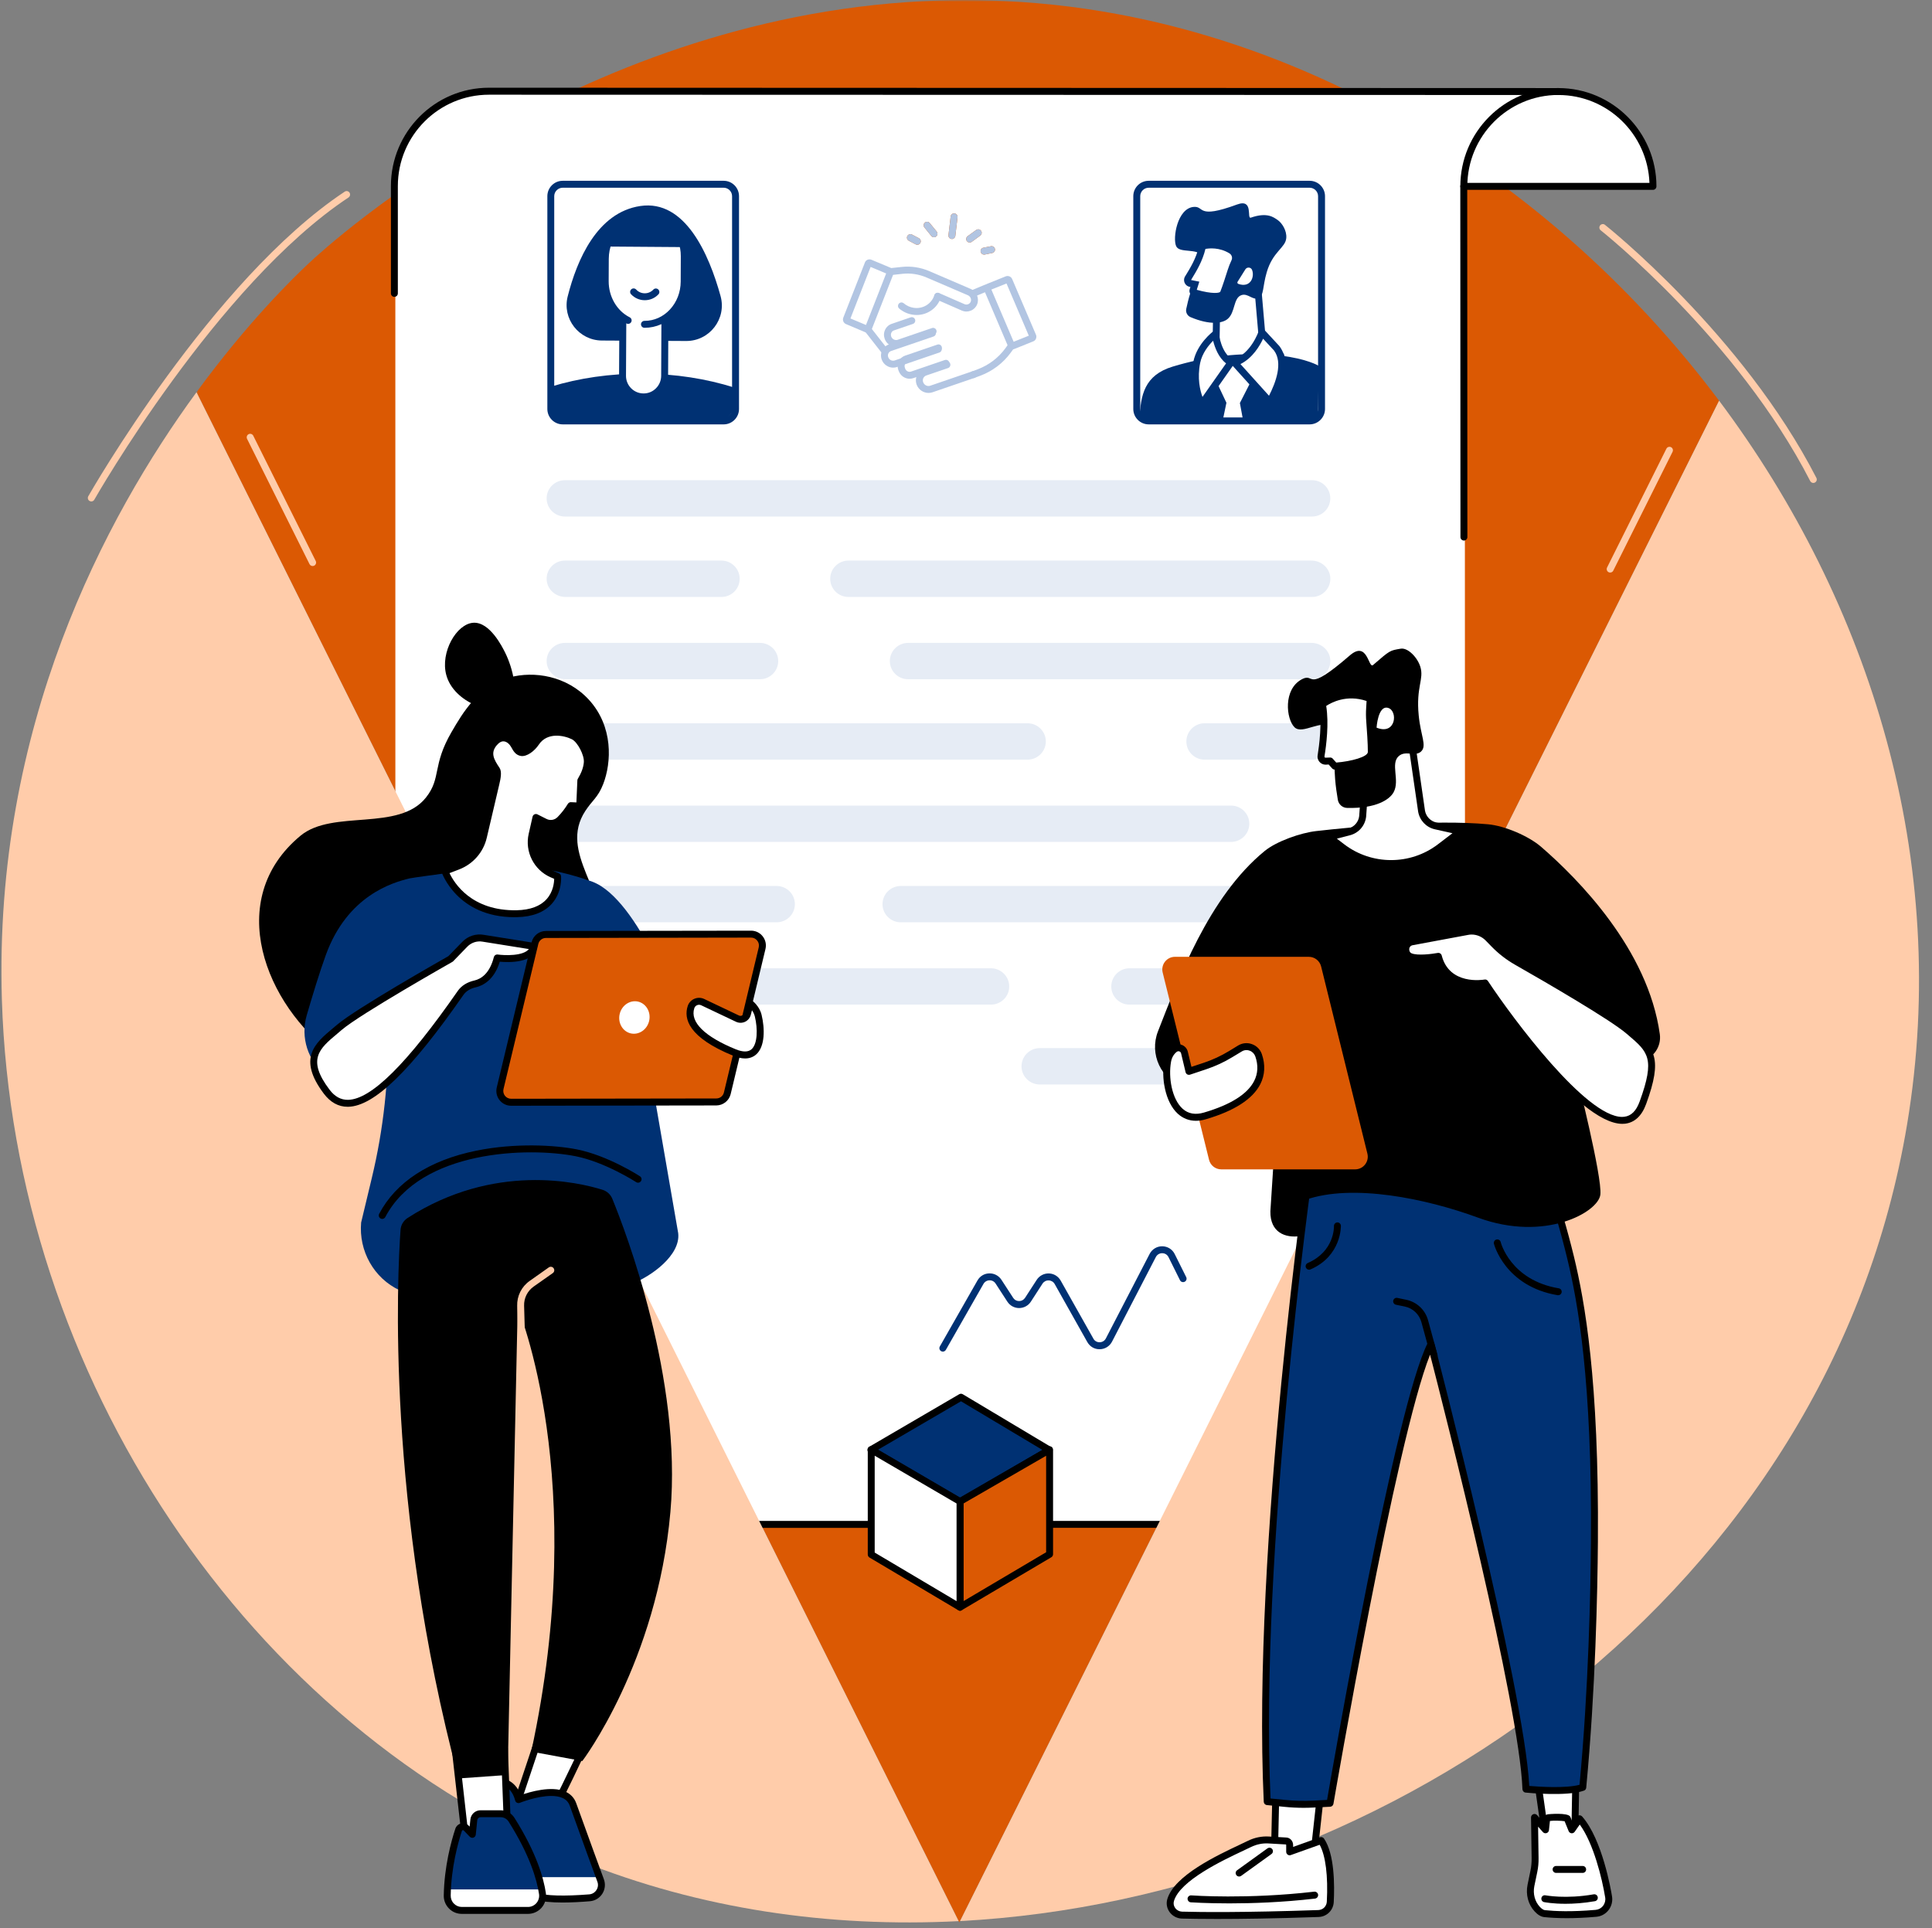 <svg width="521" height="520" viewBox="0 0 521 520" fill="none" xmlns="http://www.w3.org/2000/svg">
<rect x="0" y="0" width="521" height="520" fill="#808080" stroke="none"/>
<mask id="mask0_40000541_2805" style="mask-type:luminance" maskUnits="userSpaceOnUse" x="52" y="0" width="413" height="520">
<path d="M52.783 0H464.505V519.931H52.783V0Z" fill="white"/>
</mask>
<g mask="url(#mask0_40000541_2805)">
<path d="M301.312 3.794C289.628 1.622 278.219 0.467 267.112 0.137C262.438 -0.014 257.819 -0 253.242 0.137C157.707 3.12 89.1 65.513 83.272 70.998C79.395 74.641 67.024 86.572 52.989 105.776L258.521 518.103L258.699 518.46L258.892 518.089L463.584 108.058C423.556 54.64 365.066 15.601 301.312 3.794Z" fill="#DB5903"/>
</g>
<path d="M446.017 50.256C446.017 36.042 434.607 24.688 420.518 24.688L132.125 24.605C118.049 24.605 106.612 36.042 106.612 50.173L106.626 378.883L42.185 378.842C42.185 393.248 51.711 405.55 64.811 409.647C67.835 410.595 71.051 411.117 74.378 411.117L362.922 411.104C380.695 411.104 395.101 396.657 395.101 378.828L395.005 50.256H446.017Z" fill="white"/>
<path d="M74.116 412.039C73.608 412.039 73.182 411.626 73.182 411.104C73.182 410.581 73.608 410.169 74.116 410.169C91.354 410.169 105.375 396.107 105.375 378.828C105.375 378.306 105.801 377.893 106.31 377.893C106.832 377.893 107.244 378.306 107.244 378.828C107.244 397.138 92.385 412.039 74.116 412.039Z" fill="black"/>
<path d="M394.743 51.177C394.235 51.177 393.809 50.764 393.809 50.242C393.809 35.63 405.671 23.74 420.256 23.74C420.765 23.74 421.191 24.166 421.191 24.674C421.191 25.197 420.765 25.609 420.256 25.609C406.702 25.609 395.692 36.661 395.692 50.242C395.692 50.764 395.266 51.177 394.743 51.177Z" fill="black"/>
<path d="M394.772 145.777C394.249 145.777 393.837 145.351 393.837 144.843L393.796 50.256C393.796 50.008 393.892 49.761 394.071 49.596C394.249 49.417 394.483 49.321 394.731 49.321H444.807C444.313 36.166 433.494 25.623 420.257 25.623L131.864 25.54C118.311 25.54 107.286 36.592 107.286 50.173V79.123C107.286 79.645 106.874 80.057 106.352 80.057C105.843 80.057 105.417 79.645 105.417 79.123V50.173C105.417 35.548 117.28 23.657 131.864 23.657L420.257 23.753C434.828 23.753 446.691 35.644 446.691 50.256C446.691 50.503 446.594 50.751 446.416 50.916C446.251 51.094 446.003 51.204 445.756 51.204L395.665 51.191L395.706 144.843C395.706 145.351 395.28 145.777 394.772 145.777Z" fill="black"/>
<path d="M43.998 391.309C43.627 391.309 43.27 391.09 43.132 390.705C41.675 386.924 40.933 382.938 40.933 378.869C40.933 378.622 41.043 378.374 41.208 378.209C41.386 378.031 41.62 377.935 41.867 377.935H58.431C58.954 377.935 59.366 378.361 59.366 378.869C59.366 379.392 58.954 379.804 58.431 379.804H42.816C42.926 383.323 43.613 386.76 44.864 390.045C45.056 390.526 44.809 391.062 44.328 391.255C44.218 391.296 44.108 391.309 43.998 391.309Z" fill="black"/>
<path d="M122.902 412.148L74.103 412.093C71.285 412.093 68.481 411.736 65.773 411.035C65.278 410.897 64.976 410.389 65.113 409.894C65.237 409.385 65.746 409.083 66.24 409.22C68.797 409.88 71.436 410.224 74.103 410.224L122.902 410.265C123.424 410.265 123.837 410.691 123.837 411.214C123.837 411.722 123.424 412.148 122.902 412.148Z" fill="black"/>
<path d="M150.752 412.052C150.23 412.052 149.817 411.626 149.817 411.104C149.817 410.595 150.23 410.169 150.752 410.169H328.516C329.039 410.169 329.451 410.581 329.451 411.104C329.451 411.626 329.039 412.038 328.516 412.038L150.752 412.052Z" fill="black"/>
<path d="M362.646 412.025H359.361C358.838 412.025 358.412 411.612 358.412 411.09C358.412 410.568 358.838 410.155 359.361 410.155H362.646C379.815 410.155 393.781 396.093 393.781 378.814C393.781 378.306 394.207 377.88 394.715 377.88C395.238 377.88 395.65 378.306 395.65 378.814C395.65 397.124 380.846 412.025 362.646 412.025Z" fill="black"/>
<path d="M353.644 261.134H304.598C301.876 261.134 299.677 263.334 299.677 266.042C299.677 268.75 301.876 270.935 304.598 270.935H353.823C356.654 270.935 358.922 268.557 358.744 265.712C358.565 263.1 356.269 261.134 353.644 261.134Z" fill="#E6ECF5"/>
<path d="M361.025 282.66H280.405C277.683 282.66 275.47 284.86 275.47 287.568C275.47 290.276 277.683 292.475 280.405 292.475H361.19C364.022 292.475 366.304 290.097 366.111 287.238C365.946 284.64 363.651 282.66 361.025 282.66Z" fill="#E6ECF5"/>
<path d="M353.644 195.057H324.846C322.124 195.057 319.925 197.256 319.925 199.964C319.925 202.672 322.124 204.871 324.846 204.871H353.823C356.654 204.871 358.922 202.493 358.744 199.634C358.565 197.022 356.269 195.057 353.644 195.057Z" fill="#E6ECF5"/>
<path d="M147.41 134.395C147.41 137.103 149.623 139.303 152.345 139.303H353.821C356.543 139.303 358.742 137.103 358.742 134.395C358.742 131.687 356.543 129.502 353.821 129.502H152.345C149.623 129.502 147.41 131.687 147.41 134.395Z" fill="#E6ECF5"/>
<path d="M147.41 222.15C147.41 224.858 149.623 227.058 152.345 227.058H331.965C334.687 227.058 336.9 224.858 336.9 222.15C336.9 219.442 334.687 217.257 331.965 217.257H152.345C149.623 217.257 147.41 219.442 147.41 222.15Z" fill="#E6ECF5"/>
<path d="M152.345 261.134C149.513 261.134 147.231 263.512 147.423 266.358C147.588 268.97 149.884 270.935 152.509 270.935H267.22C269.942 270.935 272.155 268.75 272.155 266.042C272.155 263.334 269.942 261.134 267.22 261.134H152.345Z" fill="#E6ECF5"/>
<path d="M353.644 238.934H242.919C240.197 238.934 237.984 241.133 237.984 243.841C237.984 246.549 240.197 248.735 242.919 248.735H353.823C356.654 248.735 358.922 246.371 358.744 243.512C358.565 240.9 356.269 238.934 353.644 238.934Z" fill="#E6ECF5"/>
<path d="M152.345 238.934C149.513 238.934 147.231 241.312 147.423 244.171C147.588 246.769 149.884 248.735 152.509 248.735H209.418C212.154 248.735 214.353 246.549 214.353 243.841C214.353 241.133 212.154 238.934 209.418 238.934H152.345Z" fill="#E6ECF5"/>
<path d="M152.345 195.057C149.513 195.057 147.231 197.435 147.423 200.294C147.588 202.892 149.884 204.871 152.509 204.871H277.09C279.812 204.871 282.025 202.672 282.025 199.964C282.025 197.256 279.812 195.057 277.09 195.057H152.345Z" fill="#E6ECF5"/>
<path d="M152.345 151.179C149.513 151.179 147.231 153.557 147.423 156.416C147.588 159.014 149.884 160.994 152.509 160.994H194.545C197.267 160.994 199.466 158.795 199.466 156.087C199.466 153.379 197.267 151.179 194.545 151.179H152.345Z" fill="#E6ECF5"/>
<path d="M353.644 151.179H228.802C226.08 151.179 223.881 153.379 223.881 156.087C223.881 158.795 226.08 160.994 228.802 160.994H353.822C356.654 160.994 358.922 158.616 358.744 155.757C358.565 153.145 356.269 151.179 353.644 151.179Z" fill="#E6ECF5"/>
<path d="M152.345 173.379C149.513 173.379 147.231 175.757 147.423 178.603C147.588 181.215 149.884 183.18 152.509 183.18H204.923C207.645 183.18 209.858 180.995 209.858 178.287C209.858 175.565 207.645 173.379 204.923 173.379H152.345Z" fill="#E6ECF5"/>
<path d="M353.643 173.379H244.898C242.176 173.379 239.963 175.565 239.963 178.287C239.963 180.995 242.176 183.18 244.898 183.18H353.822C356.653 183.18 358.921 180.816 358.743 177.957C358.564 175.345 356.268 173.379 353.643 173.379Z" fill="#E6ECF5"/>
<path d="M151.741 50.627C150.49 50.627 149.459 51.658 149.459 52.909V110.298C149.459 111.549 150.49 112.58 151.741 112.58H195.151C196.402 112.58 197.419 111.549 197.419 110.298V52.909C197.419 51.658 196.402 50.627 195.151 50.627H151.741ZM195.151 114.45H151.741C149.459 114.45 147.604 112.58 147.604 110.298V52.909C147.604 50.613 149.459 48.757 151.741 48.757H195.151C197.433 48.757 199.289 50.613 199.289 52.909V110.298C199.289 112.58 197.433 114.45 195.151 114.45Z" fill="#003173"/>
<path d="M148.661 104.25C148.62 105.968 148.592 107.467 148.579 108.718C148.537 111.357 150.654 113.515 153.28 113.515H193.35C195.975 113.515 198.092 111.357 198.065 108.731C198.051 107.412 198.023 105.941 197.996 104.511C190.545 102.161 182.188 100.814 173.335 100.772C164.497 100.717 156.112 101.982 148.661 104.25Z" fill="#003173"/>
<path d="M194.312 79.837C191.192 68.538 184.745 53.733 172.648 55.562C161.047 57.307 155.589 70.064 153.088 79.947C151.562 85.968 156.139 91.81 162.325 91.837L185.033 91.961C191.37 91.989 196.003 85.954 194.312 79.837Z" fill="#003173"/>
<path d="M184.303 66.723C184.303 66.696 184.29 66.641 184.29 66.641L163.671 66.49C163.671 66.49 163.671 66.517 163.657 66.531C163.396 67.562 163.244 68.648 163.231 69.775L163.203 75.823C163.189 79.878 165.073 83.439 167.959 85.528L167.877 101.322C167.863 104.47 170.379 107.027 173.526 107.041C176.661 107.054 179.204 104.525 179.231 101.391L179.3 85.817C182.393 83.81 184.468 80.14 184.496 75.933L184.523 69.115C184.537 68.29 184.455 67.493 184.303 66.723Z" fill="white"/>
<path d="M173.555 107.975C173.542 107.975 173.528 107.975 173.514 107.975C171.755 107.975 170.091 107.274 168.854 106.01C167.617 104.759 166.93 103.096 166.944 101.322L167.026 85.996C167.026 85.473 167.466 85.061 167.961 85.061C168.483 85.061 168.896 85.487 168.896 86.009L168.813 101.322C168.799 102.601 169.294 103.797 170.188 104.704C171.067 105.597 172.263 106.106 173.528 106.106C174.806 106.12 175.988 105.625 176.882 104.731C177.789 103.838 178.284 102.642 178.298 101.377L178.367 85.996C178.38 85.473 178.806 85.061 179.315 85.061C179.824 85.061 180.25 85.487 180.236 86.009L180.167 101.391C180.154 103.164 179.452 104.814 178.202 106.065C176.951 107.302 175.301 107.975 173.555 107.975Z" fill="#003173"/>
<path d="M173.873 80.964H173.859C172.457 80.964 171.124 80.373 170.175 79.356C169.831 78.985 169.845 78.394 170.23 78.036C170.601 77.679 171.192 77.707 171.55 78.078C172.154 78.737 172.979 79.095 173.859 79.095C174.725 79.109 175.577 78.751 176.196 78.091C176.553 77.72 177.144 77.707 177.515 78.064C177.887 78.421 177.914 79.012 177.557 79.383C176.581 80.415 175.275 80.964 173.873 80.964Z" fill="#003173"/>
<path d="M173.846 88.401C173.818 88.401 173.805 88.401 173.791 88.401C173.269 88.401 172.856 87.975 172.856 87.466C172.856 86.944 173.282 86.531 173.791 86.531C173.805 86.531 173.832 86.531 173.846 86.531C176.403 86.531 178.822 85.446 180.65 83.48C182.52 81.473 183.551 78.793 183.564 75.933L183.592 69.102C183.633 63.438 179.454 58.819 174.3 58.792C174.286 58.792 174.258 58.792 174.245 58.792C168.719 58.792 164.21 63.713 164.169 69.775L164.141 75.823C164.127 80.002 166.341 83.823 169.805 85.569C170.272 85.803 170.464 86.367 170.231 86.82C169.997 87.287 169.433 87.48 168.966 87.246C164.883 85.184 162.244 80.703 162.272 75.81L162.299 69.761C162.34 62.641 167.743 56.895 174.313 56.922C180.499 56.95 185.503 62.421 185.461 69.115L185.434 75.947C185.406 79.274 184.197 82.394 182.025 84.745C179.825 87.109 176.925 88.401 173.846 88.401Z" fill="#003173"/>
<path d="M328.132 80.414L327.926 93.157C327.734 94.738 326.593 96.044 325.067 96.442L324.421 96.813C323.362 97.075 322.813 97.308 322.167 99.714L345.329 97.006C345.631 96.319 345.535 95.521 344.518 95.439L343.404 95.164C341.892 94.834 340.724 93.611 340.449 92.071L339.047 75.796L328.132 80.414Z" fill="white"/>
<path d="M343.845 96.236L323.514 98.614C323.83 97.927 324.119 97.858 324.641 97.721C324.724 97.693 324.806 97.666 324.875 97.624L325.425 97.308C327.281 96.772 328.628 95.205 328.861 93.267C328.861 93.226 328.861 93.198 328.861 93.171L329.067 81.047L338.222 77.17L339.515 92.153C339.515 92.181 339.515 92.208 339.515 92.236C339.872 94.147 341.315 95.659 343.212 96.085L343.845 96.236ZM322.167 100.649C322.208 100.649 322.236 100.649 322.277 100.635L345.425 97.941C345.755 97.899 346.03 97.693 346.168 97.404C346.498 96.69 346.498 95.961 346.168 95.411C345.989 95.109 345.577 94.614 344.669 94.504L343.625 94.257C342.47 93.995 341.59 93.088 341.37 91.933L339.968 75.713C339.941 75.424 339.776 75.15 339.515 74.998C339.267 74.833 338.951 74.82 338.676 74.943L327.775 79.562C327.432 79.7 327.212 80.029 327.198 80.401L326.992 93.088C326.841 94.27 325.988 95.233 324.82 95.535C324.751 95.562 324.669 95.59 324.6 95.631L324.064 95.934C322.662 96.319 321.947 96.937 321.26 99.466C321.177 99.769 321.26 100.085 321.466 100.319C321.631 100.525 321.892 100.649 322.167 100.649Z" fill="#003173"/>
<path d="M321.808 55.809C324.956 55.465 322.482 59.245 333.602 55.149C338.166 53.472 336.118 59.108 337.314 58.696C341.713 57.17 343.431 58.586 344.503 59.3C345.74 60.139 347.046 62.215 346.867 64.208C346.647 66.847 343.211 67.823 341.589 73.459C340.434 77.404 340.888 79.754 339.348 80.401C337.809 81.06 336.53 78.999 334.785 79.59C332.53 80.346 333.176 84.277 331.032 86.037C329.685 87.15 326.427 87.796 321.052 85.528C320.172 85.157 319.691 84.208 319.898 83.287C320.159 82.105 320.489 80.607 320.942 79.205C323.059 72.51 325.327 70.902 324.392 69.239C322.949 66.71 318.083 68.455 317.162 66.366C316.2 64.18 317.492 56.29 321.808 55.809Z" fill="#003173"/>
<path d="M332.944 70.586C332.559 71.397 332.229 72.249 331.954 73.101C331.446 74.723 330.566 77.486 329.947 78.999C329.178 80.882 323.734 79.425 322.043 78.93C321.768 78.847 321.617 78.559 321.713 78.284L322.222 76.675L320.889 76.4C320.724 76.346 320.572 76.263 320.463 76.139C320.188 75.809 320.174 75.37 320.366 75.04C321.425 73.294 323.322 70.407 324.16 66.916C324.243 66.558 324.531 66.283 324.889 66.228C326.112 65.995 329.054 65.72 332.023 67.52C333.068 68.153 333.466 69.472 332.944 70.586Z" fill="white"/>
<path d="M322.607 78.573C322.607 78.586 322.607 78.6 322.594 78.614L322.607 78.573ZM332.106 70.174C331.694 71.026 331.35 71.919 331.061 72.827C330.58 74.353 329.687 77.157 329.082 78.655C328.917 79.067 326.882 79.329 322.731 78.16L323.418 75.961L321.192 75.521L321.466 75.04C322.58 73.212 324.271 70.463 325.068 67.136C326.099 66.944 328.821 66.668 331.529 68.318C332.175 68.717 332.422 69.514 332.106 70.174ZM327.542 80.882C329.302 80.882 330.401 80.373 330.814 79.356C331.446 77.803 332.367 74.944 332.848 73.39C333.109 72.566 333.426 71.755 333.783 70.985C334.511 69.445 333.962 67.617 332.505 66.724C329.233 64.73 325.961 65.06 324.711 65.308C323.996 65.431 323.418 65.981 323.253 66.696C322.525 69.734 320.93 72.332 319.872 74.064L319.57 74.545C319.157 75.246 319.226 76.126 319.762 76.744C319.968 76.992 320.257 77.184 320.587 77.294L320.71 77.322L321.013 77.391L320.82 78.009C320.71 78.339 320.724 78.751 320.903 79.095C321.082 79.452 321.398 79.714 321.783 79.823C324.147 80.538 326.071 80.882 327.542 80.882Z" fill="#003173"/>
<path d="M333.946 76.565C337.259 77.734 338.373 74.641 337.644 72.799C337.342 72.015 336.269 71.947 335.83 72.648L333.74 75.988C333.603 76.208 333.713 76.483 333.946 76.565Z" fill="white"/>
<path d="M355.611 98.655L355.433 113.295L307.321 113.061C307.555 106.504 308.627 101.171 316.256 98.861C318.538 98.174 320.738 97.611 322.854 97.157C323.253 97.075 323.652 96.992 324.05 96.909H324.064C326.112 96.497 328.078 96.195 329.961 95.975C332.312 95.7 334.539 95.562 336.614 95.521C339.872 95.452 342.773 95.617 345.302 95.906C345.329 95.906 345.357 95.92 345.384 95.92C352.491 96.745 355.611 98.655 355.611 98.655Z" fill="#003173"/>
<path d="M337.382 102.766L334.358 108.69L335.211 113.295H329.753L330.729 108.621L328.145 103.151L327.801 102.422L330.441 98.738L331.128 97.79L331.911 97.817L332.929 97.844L333.891 97.872L334.262 98.298L337.644 102.23L337.382 102.766Z" fill="white"/>
<path d="M342.402 108.333C345.028 103.687 347.172 97.694 344.272 93.913L340.299 89.624C340.299 89.624 338.155 96.126 332.918 97.817L342.402 108.333Z" fill="white"/>
<path d="M343.556 94.518C346.03 97.817 344.037 103.178 342.209 106.724L334.511 98.188C337.81 96.538 339.735 93.24 340.614 91.343L343.556 94.518ZM342.401 109.267C342.443 109.267 342.484 109.267 342.511 109.267C342.814 109.226 343.075 109.047 343.226 108.786C345.852 104.113 348.298 97.638 345.013 93.349C344.986 93.322 344.972 93.294 344.958 93.281L340.986 88.992C340.766 88.745 340.436 88.635 340.106 88.717C339.79 88.786 339.528 89.019 339.419 89.322C339.405 89.391 337.343 95.411 332.628 96.923C332.326 97.033 332.092 97.267 332.009 97.583C331.927 97.886 332.009 98.216 332.229 98.449L341.714 108.965C341.893 109.157 342.14 109.267 342.401 109.267Z" fill="#003173"/>
<path d="M331.969 97.735C328.395 95.865 327.762 90.092 327.762 90.092C327.762 90.092 323.625 93.185 322.718 97.735C321.398 104.429 324.092 108.924 324.092 108.924L331.969 97.735Z" fill="white"/>
<path d="M330.635 97.996L324.27 107.041C323.624 105.295 322.827 102.037 323.638 97.913C324.174 95.247 325.947 93.088 327.143 91.893C327.583 93.666 328.559 96.401 330.635 97.996ZM324.092 109.859C324.394 109.859 324.683 109.708 324.861 109.46L332.724 98.271C332.889 98.051 332.944 97.776 332.875 97.501C332.82 97.24 332.642 97.02 332.394 96.896C329.301 95.288 328.697 90.051 328.697 89.996C328.655 89.666 328.435 89.377 328.133 89.24C327.831 89.102 327.473 89.143 327.198 89.336C327.02 89.473 322.772 92.704 321.81 97.556C320.421 104.512 323.171 109.213 323.294 109.405C323.459 109.68 323.748 109.845 324.064 109.859C324.078 109.859 324.078 109.859 324.092 109.859Z" fill="#003173"/>
<path d="M353.163 50.627C354.414 50.627 355.445 51.658 355.445 52.909V110.298C355.445 111.549 354.414 112.58 353.163 112.58H309.767C308.502 112.58 307.485 111.549 307.485 110.298V52.909C307.485 51.658 308.502 50.627 309.767 50.627H353.163ZM309.767 114.45H353.163C355.445 114.45 357.314 112.58 357.314 110.298V52.909C357.314 50.613 355.445 48.757 353.163 48.757H309.767C307.471 48.757 305.615 50.613 305.615 52.909V110.298C305.615 112.58 307.471 114.45 309.767 114.45Z" fill="#003173"/>
<path d="M256.706 64.455C256.665 64.455 256.637 64.442 256.596 64.442C256.087 64.387 255.716 63.919 255.771 63.411L256.362 58.38C256.417 57.857 256.884 57.486 257.393 57.555C257.902 57.61 258.273 58.077 258.218 58.586L257.627 63.617C257.572 64.098 257.173 64.455 256.706 64.455Z" fill="#DB5903"/>
<path d="M251.869 63.988C251.594 63.988 251.319 63.864 251.14 63.63L249.284 61.335C248.968 60.936 249.023 60.345 249.422 60.015C249.834 59.699 250.411 59.754 250.741 60.166L252.597 62.448C252.913 62.861 252.858 63.452 252.446 63.768C252.281 63.919 252.075 63.988 251.869 63.988Z" fill="#DB5903"/>
<path d="M261.49 65.404C261.201 65.404 260.912 65.266 260.733 65.019C260.431 64.593 260.527 64.001 260.94 63.699L263.249 62.022C263.661 61.72 264.252 61.816 264.555 62.228C264.857 62.641 264.761 63.232 264.349 63.534L262.039 65.225C261.874 65.349 261.682 65.404 261.49 65.404Z" fill="#DB5903"/>
<path d="M247.372 66.009C247.221 66.009 247.07 65.967 246.932 65.899L245.077 64.923C244.623 64.689 244.444 64.125 244.678 63.658C244.912 63.204 245.489 63.026 245.943 63.259L247.798 64.235C248.252 64.483 248.431 65.046 248.197 65.5C248.032 65.83 247.702 66.009 247.372 66.009Z" fill="#DB5903"/>
<path d="M265.364 68.662C264.924 68.662 264.539 68.345 264.457 67.906C264.347 67.397 264.677 66.902 265.185 66.806L267.206 66.407C267.715 66.297 268.209 66.627 268.306 67.136C268.402 67.644 268.072 68.139 267.563 68.235L265.556 68.648C265.488 68.648 265.433 68.662 265.364 68.662Z" fill="#DB5903"/>
<path d="M256.706 64.455C256.665 64.455 256.637 64.442 256.596 64.442C256.087 64.387 255.716 63.919 255.771 63.411L256.362 58.38C256.417 57.857 256.884 57.486 257.393 57.555C257.902 57.61 258.273 58.077 258.218 58.586L257.627 63.617C257.572 64.098 257.173 64.455 256.706 64.455Z" fill="#B2C5E2"/>
<path d="M251.869 63.988C251.594 63.988 251.319 63.864 251.14 63.63L249.284 61.335C248.968 60.936 249.023 60.345 249.422 60.015C249.834 59.699 250.411 59.754 250.741 60.166L252.597 62.448C252.913 62.861 252.858 63.452 252.446 63.768C252.281 63.919 252.075 63.988 251.869 63.988Z" fill="#B2C5E2"/>
<path d="M261.49 65.404C261.201 65.404 260.912 65.266 260.733 65.019C260.431 64.593 260.527 64.001 260.94 63.699L263.249 62.022C263.661 61.72 264.252 61.816 264.555 62.228C264.857 62.641 264.761 63.232 264.349 63.534L262.039 65.225C261.874 65.349 261.682 65.404 261.49 65.404Z" fill="#B2C5E2"/>
<path d="M247.372 66.009C247.221 66.009 247.07 65.967 246.932 65.899L245.077 64.923C244.623 64.689 244.444 64.125 244.678 63.658C244.912 63.204 245.489 63.026 245.943 63.259L247.798 64.235C248.252 64.483 248.431 65.046 248.197 65.5C248.032 65.83 247.702 66.009 247.372 66.009Z" fill="#B2C5E2"/>
<path d="M265.364 68.662C264.924 68.662 264.539 68.345 264.457 67.906C264.347 67.397 264.677 66.902 265.185 66.806L267.206 66.407C267.715 66.297 268.209 66.627 268.306 67.136C268.402 67.644 268.072 68.139 267.563 68.235L265.556 68.648C265.488 68.648 265.433 68.662 265.364 68.662Z" fill="#B2C5E2"/>
<path d="M250.395 105.968C249.021 105.968 247.701 105.102 247.193 103.741C246.89 102.889 246.918 101.968 247.303 101.171C247.687 100.374 248.347 99.783 249.172 99.494L255.055 97.487C255.537 97.322 256.073 97.583 256.238 98.064C256.403 98.559 256.141 99.095 255.66 99.26L249.777 101.267C249.433 101.391 249.158 101.638 248.993 101.968C248.828 102.312 248.815 102.711 248.952 103.082C249.241 103.865 250.079 104.278 250.835 104.03L262.19 100.14C262.684 99.975 263.207 100.236 263.386 100.717C263.55 101.212 263.289 101.748 262.794 101.913L251.44 105.803C251.097 105.913 250.739 105.968 250.395 105.968Z" fill="#B2C5E2"/>
<path d="M245.309 102.147C244.044 102.147 242.834 101.35 242.367 100.085L242.257 99.81C241.968 99.026 242.01 98.188 242.367 97.446C242.711 96.717 243.315 96.167 244.085 95.906L252.773 92.937C253.254 92.758 253.79 93.019 253.955 93.514C254.12 94.009 253.859 94.531 253.378 94.696L244.69 97.679C244.401 97.775 244.181 97.968 244.044 98.243C243.92 98.532 243.907 98.862 244.017 99.164L244.113 99.439C244.346 100.071 245.047 100.429 245.68 100.209L254.793 97.088C255.288 96.923 255.811 97.184 255.976 97.679C256.154 98.16 255.893 98.697 255.398 98.862L246.285 101.982C245.955 102.092 245.625 102.147 245.309 102.147Z" fill="#B2C5E2"/>
<path d="M240.857 99.15C239.537 99.15 238.259 98.312 237.778 96.992C237.476 96.167 237.517 95.288 237.888 94.504C238.245 93.748 238.891 93.171 239.689 92.896L251.139 88.978C251.634 88.813 252.17 89.074 252.335 89.555C252.5 90.05 252.239 90.587 251.744 90.751L240.293 94.669C239.964 94.779 239.716 95.013 239.565 95.315C239.414 95.631 239.4 96.002 239.537 96.346C239.799 97.061 240.568 97.446 241.269 97.212L252.734 93.294C253.215 93.116 253.751 93.377 253.916 93.872C254.081 94.367 253.82 94.889 253.338 95.068L241.874 98.985C241.544 99.095 241.201 99.15 240.857 99.15Z" fill="#B2C5E2"/>
<path d="M241.667 93.569C240.333 93.569 239.069 92.745 238.587 91.411C238.285 90.587 238.313 89.707 238.684 88.937C239.041 88.167 239.687 87.59 240.484 87.329L245.584 85.583C246.065 85.418 246.601 85.679 246.766 86.16C246.931 86.655 246.67 87.191 246.189 87.356L241.089 89.102C240.773 89.198 240.512 89.432 240.374 89.734C240.223 90.05 240.21 90.422 240.333 90.765C240.594 91.48 241.378 91.865 242.079 91.631L251.33 88.47C251.811 88.305 252.347 88.566 252.512 89.047C252.677 89.542 252.416 90.078 251.935 90.243L242.684 93.404C242.34 93.514 241.996 93.569 241.667 93.569Z" fill="#B2C5E2"/>
<path d="M262.495 101.968C262.124 101.968 261.766 101.735 261.629 101.364C261.437 100.869 261.684 100.333 262.165 100.154L263.691 99.576C266.633 98.463 269.176 96.539 271.045 94.023L271.842 92.924C272.145 92.511 272.736 92.429 273.148 92.731C273.561 93.033 273.643 93.624 273.341 94.037L272.543 95.137C270.468 97.954 267.636 100.099 264.337 101.336L262.825 101.9C262.715 101.941 262.605 101.968 262.495 101.968Z" fill="#B2C5E2"/>
<path d="M267.343 78.092L273.35 92.168L277.433 90.532L271.426 76.456L267.343 78.092ZM273.075 94.202C272.553 94.202 272.044 93.886 271.824 93.364L265.419 78.339C265.281 78.009 265.268 77.624 265.405 77.294C265.543 76.951 265.804 76.689 266.147 76.566L271.206 74.531C271.879 74.256 272.663 74.586 272.952 75.26L279.371 90.284C279.509 90.614 279.509 90.999 279.371 91.343C279.234 91.673 278.972 91.934 278.643 92.058L273.57 94.106C273.419 94.161 273.24 94.202 273.075 94.202Z" fill="#B2C5E2"/>
<path d="M229.336 85.886L233.528 87.645L238.972 73.748L234.779 71.988L229.336 85.886ZM233.817 89.68C233.638 89.68 233.46 89.652 233.295 89.583L228.154 87.411C227.48 87.136 227.137 86.353 227.411 85.666L233.24 70.792C233.364 70.449 233.625 70.188 233.955 70.05C234.298 69.913 234.669 69.913 234.999 70.05L240.154 72.208C240.828 72.497 241.158 73.28 240.896 73.968L235.068 88.841C234.931 89.171 234.669 89.446 234.34 89.583C234.175 89.652 233.996 89.68 233.817 89.68Z" fill="#B2C5E2"/>
<path d="M247.181 84.951C246.837 84.951 246.493 84.923 246.15 84.868C244.803 84.676 243.538 84.099 242.493 83.219C242.095 82.889 242.053 82.298 242.383 81.899C242.713 81.501 243.304 81.459 243.703 81.789C244.486 82.449 245.421 82.875 246.411 83.013C248.871 83.384 251.208 81.954 251.964 79.617C252.115 79.122 252.652 78.861 253.133 79.013C253.628 79.177 253.902 79.7 253.738 80.195C252.817 83.068 250.15 84.951 247.181 84.951Z" fill="#B2C5E2"/>
<path d="M260.623 84.016C260.183 84.016 259.743 83.92 259.331 83.741L252.485 80.744C252.018 80.538 251.798 79.988 252.004 79.521C252.21 79.04 252.76 78.82 253.228 79.026L260.087 82.023C260.417 82.174 260.774 82.174 261.09 82.037C261.393 81.913 261.64 81.679 261.764 81.377C262.039 80.717 261.695 79.933 261.022 79.631L249.887 74.847C247.825 73.954 245.571 73.61 243.385 73.844L240.403 74.174C239.894 74.229 239.427 73.844 239.372 73.335C239.317 72.827 239.688 72.359 240.21 72.304L243.179 71.988C245.695 71.713 248.265 72.112 250.63 73.129L261.75 77.913C263.372 78.614 264.142 80.483 263.496 82.092C263.18 82.861 262.575 83.466 261.791 83.782C261.42 83.933 261.022 84.016 260.623 84.016Z" fill="#B2C5E2"/>
<path d="M238.492 95.507C238.217 95.507 237.943 95.384 237.764 95.15L233.31 89.459C232.994 89.047 233.063 88.456 233.461 88.14C233.874 87.823 234.465 87.892 234.781 88.305L239.235 93.996C239.551 94.394 239.482 94.985 239.07 95.301C238.905 95.439 238.699 95.507 238.492 95.507Z" fill="#B2C5E2"/>
<path d="M262.286 80.14C261.928 80.14 261.585 79.92 261.434 79.562C261.654 80.098 261.873 78.353 261.928 78.325L265.475 76.841C265.956 76.634 266.506 76.868 266.698 77.335C266.905 77.817 266.671 78.366 266.203 78.573L262.657 80.057C262.533 80.112 262.41 80.14 262.286 80.14Z" fill="#B2C5E2"/>
<path d="M254.258 364.518C254.107 364.518 253.942 364.477 253.791 364.394C253.351 364.133 253.186 363.57 253.447 363.116L263.592 345.329C264.251 344.16 265.434 343.445 266.767 343.418C268.087 343.377 269.324 344.023 270.052 345.136L273.214 350.002C273.571 350.566 274.149 350.882 274.822 350.882C275.482 350.882 276.059 350.566 276.431 350.002L279.565 345.164C280.293 344.036 281.558 343.39 282.864 343.432C284.197 343.473 285.379 344.201 286.039 345.37L294.85 361.013C295.194 361.645 295.812 362.003 296.555 361.989C297.27 361.975 297.888 361.59 298.218 360.958L310.026 338.153C310.686 336.889 311.978 336.105 313.394 336.105C313.407 336.105 313.407 336.105 313.421 336.105C314.851 336.119 316.143 336.916 316.775 338.194L319.882 344.421C320.116 344.889 319.923 345.452 319.469 345.672C319.002 345.906 318.438 345.727 318.205 345.26L315.112 339.033C314.782 338.373 314.15 337.974 313.407 337.974H313.394C312.665 337.974 312.033 338.359 311.689 339.019L299.881 361.824C299.221 363.075 297.998 363.845 296.582 363.872C295.139 363.9 293.916 363.171 293.214 361.934L284.417 346.291C284.087 345.7 283.482 345.329 282.809 345.315C282.121 345.287 281.503 345.617 281.132 346.181L277.998 351.033C277.297 352.119 276.101 352.765 274.822 352.765C273.53 352.765 272.348 352.119 271.647 351.033L268.485 346.167C268.114 345.59 267.496 345.26 266.822 345.287C266.148 345.301 265.544 345.672 265.214 346.25L255.069 364.037C254.904 364.339 254.574 364.518 254.258 364.518Z" fill="#003173"/>
<path d="M24.617 135.234C24.465 135.234 24.301 135.192 24.163 135.11C23.709 134.862 23.558 134.285 23.806 133.831C24.136 133.254 57.126 75.438 92.962 51.685C93.388 51.396 93.966 51.52 94.254 51.946C94.529 52.372 94.419 52.963 93.993 53.252C58.528 76.758 25.758 134.189 25.428 134.766C25.263 135.069 24.947 135.234 24.617 135.234Z" fill="#FFCCAA"/>
<path d="M489 130.244C488.657 130.244 488.327 130.052 488.162 129.736C468.45 91.37 432.023 62.394 431.652 62.105C431.253 61.789 431.184 61.198 431.501 60.785C431.817 60.387 432.408 60.304 432.806 60.634C433.178 60.923 469.935 90.147 489.825 128.883C490.059 129.337 489.88 129.9 489.426 130.134C489.289 130.203 489.138 130.244 489 130.244Z" fill="#FFCCAA"/>
<path d="M49.099 196.748C47.092 196.748 45.47 198.383 45.47 200.404C45.47 202.411 47.092 204.047 49.099 204.047C51.106 204.047 52.742 202.411 52.742 200.404C52.742 198.383 51.106 196.748 49.099 196.748ZM49.099 205.916C46.075 205.916 43.601 203.442 43.601 200.404C43.601 197.352 46.075 194.878 49.099 194.878C52.137 194.878 54.611 197.352 54.611 200.404C54.611 203.442 52.137 205.916 49.099 205.916Z" fill="white"/>
<path d="M27.902 179.73L37.662 189.517L41.236 176.156L27.902 179.73ZM38.143 192.252C37.895 192.252 37.662 192.156 37.483 191.977L25.442 179.908C25.208 179.675 25.112 179.331 25.194 179.001C25.277 178.685 25.538 178.424 25.854 178.341L42.308 173.915C42.638 173.833 42.981 173.929 43.215 174.162C43.449 174.396 43.545 174.74 43.449 175.07L39.05 191.565C38.954 191.881 38.706 192.142 38.39 192.225C38.308 192.252 38.225 192.252 38.143 192.252Z" fill="white"/>
<path d="M467.981 185.847C466.07 185.847 464.517 187.414 464.517 189.325C464.517 191.249 466.07 192.803 467.981 192.803C469.892 192.803 471.445 191.249 471.445 189.325C471.445 187.414 469.892 185.847 467.981 185.847ZM467.981 194.686C465.039 194.686 462.634 192.28 462.634 189.325C462.634 186.383 465.039 183.978 467.981 183.978C470.923 183.978 473.314 186.383 473.314 189.325C473.314 192.28 470.923 194.686 467.981 194.686Z" fill="white"/>
<path d="M469.302 169.901L476.299 176.912L483.296 169.901L476.299 162.877L469.302 169.901ZM476.299 179.18C476.052 179.18 475.818 179.07 475.639 178.905L467.323 170.561C467.144 170.382 467.048 170.149 467.048 169.901C467.048 169.654 467.144 169.406 467.323 169.228L475.639 160.897C475.818 160.719 476.052 160.623 476.299 160.623C476.546 160.623 476.78 160.719 476.959 160.897L485.275 169.228C485.646 169.599 485.646 170.19 485.275 170.561L476.959 178.905C476.78 179.07 476.546 179.18 476.299 179.18Z" fill="white"/>
<path d="M434.207 154.409C434.07 154.409 433.919 154.382 433.795 154.313C433.328 154.079 433.149 153.516 433.369 153.062L449.369 121.02C449.603 120.553 450.167 120.374 450.62 120.594C451.088 120.828 451.266 121.391 451.033 121.859L435.046 153.901C434.881 154.231 434.551 154.409 434.207 154.409Z" fill="#FFCCAA"/>
<path d="M84.302 152.65C83.959 152.65 83.629 152.458 83.464 152.128L66.625 118.354C66.405 117.886 66.584 117.323 67.051 117.089C67.504 116.855 68.068 117.048 68.302 117.515L85.141 151.289C85.374 151.757 85.182 152.32 84.728 152.554C84.591 152.623 84.453 152.65 84.302 152.65Z" fill="#FFCCAA"/>
<path d="M282.948 391.021L258.879 405.056L234.851 391.007L259.154 376.807L282.948 391.021Z" fill="#003173"/>
<path d="M236.705 391.007L258.878 403.969L281.105 391.021L259.153 377.907L236.705 391.007ZM258.878 405.99C258.727 405.99 258.562 405.949 258.411 405.853L234.369 391.818C234.094 391.653 233.915 391.337 233.915 391.007C233.915 390.677 234.094 390.361 234.369 390.196L258.685 375.996C258.974 375.831 259.345 375.831 259.634 376.01L283.415 390.223C283.703 390.388 283.882 390.691 283.868 391.034C283.868 391.364 283.69 391.667 283.415 391.832L259.345 405.853C259.208 405.949 259.043 405.99 258.878 405.99Z" fill="black"/>
<path d="M258.894 433.441V404.932L283.045 390.979V419.159L258.894 433.441Z" fill="#DB5903"/>
<path d="M259.826 405.468V431.805L282.109 418.623V392.602L259.826 405.468ZM258.892 434.39C258.727 434.39 258.576 434.348 258.424 434.266C258.136 434.087 257.957 433.785 257.957 433.441V404.932C257.957 404.602 258.136 404.286 258.424 404.121L282.576 390.168C282.865 389.99 283.222 389.99 283.511 390.168C283.8 390.333 283.978 390.636 283.978 390.979V419.159C283.978 419.489 283.8 419.805 283.511 419.97L259.359 434.252C259.222 434.335 259.057 434.39 258.892 434.39Z" fill="black"/>
<path d="M258.891 433.441V404.932L234.945 390.952V419.228L258.891 433.441Z" fill="white"/>
<path d="M235.879 418.705L257.955 431.805V405.468L235.879 392.588V418.705ZM258.89 434.39C258.725 434.39 258.56 434.335 258.409 434.252L234.463 420.039C234.188 419.874 234.01 419.558 234.01 419.228V390.952C234.01 390.622 234.188 390.306 234.477 390.141C234.766 389.976 235.123 389.976 235.412 390.141L259.358 404.121C259.646 404.286 259.825 404.602 259.825 404.932V433.441C259.825 433.785 259.646 434.087 259.344 434.266C259.206 434.348 259.041 434.39 258.89 434.39Z" fill="black"/>
<mask id="mask1_40000541_2805" style="mask-type:luminance" maskUnits="userSpaceOnUse" x="-1" y="102" width="262" height="418">
<path d="M-0.002 102.711H260.404V519.931H-0.002V102.711Z" fill="white"/>
</mask>
<g mask="url(#mask1_40000541_2805)">
<path d="M52.989 105.776L258.52 518.104C223.55 519.904 188.676 514.804 156.497 501.856C66.9 465.772 3.599 370.993 0.506 269.561C-1.734 196.102 28.232 139.633 52.989 105.776Z" fill="#FFCCAA"/>
</g>
<mask id="mask2_40000541_2805" style="mask-type:luminance" maskUnits="userSpaceOnUse" x="256" y="106" width="265" height="414">
<path d="M256.885 106.23H520.809V519.931H256.885V106.23Z" fill="white"/>
</mask>
<g mask="url(#mask2_40000541_2805)">
<path d="M514.294 303.17C493.427 428.63 375.719 511.904 258.892 518.09L463.584 108.058C504.479 162.644 526.088 232.254 514.294 303.17Z" fill="#FFCCAA"/>
</g>
<path d="M413.694 473.593L416.773 495.312L424.677 495.34L425.048 473.978L413.694 473.593Z" fill="white"/>
<path d="M424.1 474.885L423.756 494.405L417.584 494.377L414.78 474.569L424.1 474.885ZM424.677 496.288C425.186 496.288 425.598 495.875 425.612 495.367L425.983 473.992C425.997 473.483 425.584 473.057 425.076 473.043L413.722 472.658C413.46 472.645 413.185 472.768 412.993 472.974C412.814 473.167 412.732 473.456 412.773 473.73L415.852 495.449C415.921 495.903 416.306 496.247 416.773 496.26L424.677 496.288Z" fill="black"/>
<path d="M416.51 516.082C419.603 516.412 424.221 516.55 430.393 516C432.593 515.807 434.146 513.759 433.789 511.574C432.84 505.676 430.16 495.271 425.953 490.501L423.878 493.484L422.641 490.405C422.434 490.075 417.211 489.855 417.101 490.473L416.771 493.484L413.802 490.143L413.967 501.099C413.994 502.309 413.871 503.518 413.623 504.7L412.853 508.494C412.386 510.763 412.963 513.182 414.544 514.886C415.176 515.546 415.864 516.014 416.51 516.082Z" fill="white"/>
<path d="M426.009 492.054C429.707 497.085 432.044 506.611 432.868 511.725C433.006 512.522 432.786 513.347 432.291 513.979C431.81 514.611 431.095 514.996 430.312 515.065C423.741 515.642 419.232 515.422 416.607 515.147C416.236 515.106 415.727 514.776 415.232 514.24C413.899 512.811 413.349 510.735 413.761 508.673L414.545 504.893C414.806 503.642 414.93 502.364 414.902 501.085L414.778 492.631L416.084 494.102C416.332 494.377 416.717 494.473 417.06 494.363C417.418 494.253 417.665 493.937 417.706 493.58L417.968 491.092C418.889 490.954 421.047 491.009 421.926 491.161L423.012 493.827C423.136 494.143 423.425 494.363 423.768 494.405C424.098 494.446 424.442 494.295 424.634 494.02L426.009 492.054ZM422.504 517.306C424.731 517.306 427.384 517.209 430.476 516.934C431.782 516.824 432.965 516.178 433.776 515.134C434.587 514.089 434.93 512.728 434.71 511.422C434.463 509.869 432.099 496.04 426.655 489.882C426.463 489.676 426.188 489.552 425.899 489.566C425.61 489.58 425.349 489.731 425.184 489.965L424.098 491.532L423.507 490.061C423.48 490.006 423.466 489.965 423.439 489.923C422.751 488.769 417.555 489.277 417.5 489.277C417.212 489.332 416.318 489.497 416.181 490.322C416.167 490.336 416.167 490.35 416.167 490.377L416.071 491.271L414.504 489.511C414.242 489.222 413.83 489.126 413.473 489.264C413.101 489.415 412.868 489.758 412.868 490.157L413.033 501.113C413.046 502.254 412.95 503.395 412.717 504.508L411.933 508.302C411.397 510.941 412.112 513.649 413.871 515.519C414.696 516.412 415.576 516.921 416.414 517.017C417.871 517.168 419.906 517.306 422.504 517.306Z" fill="black"/>
<path d="M422.16 513.429C424.345 513.429 427.039 513.264 430.105 512.728C430.613 512.632 430.957 512.151 430.861 511.642C430.778 511.134 430.283 510.79 429.789 510.873C422.228 512.206 416.826 511.147 416.771 511.147C416.262 511.038 415.768 511.367 415.671 511.876C415.575 512.385 415.891 512.879 416.4 512.976C416.551 513.003 418.696 513.429 422.16 513.429Z" fill="black"/>
<path d="M419.63 505.099H426.792C427.314 505.099 427.727 504.687 427.727 504.164C427.727 503.642 427.314 503.229 426.792 503.229H419.63C419.122 503.229 418.695 503.642 418.695 504.164C418.695 504.687 419.122 505.099 419.63 505.099Z" fill="black"/>
<path d="M357.017 475.532L354.24 500.852L343.614 503.079L344.274 473.401L357.017 475.532Z" fill="white"/>
<path d="M353.389 500.068L344.577 501.924L345.182 474.5L356 476.315L353.389 500.068ZM343.615 504.013C343.684 504.013 343.753 504.013 343.808 503.999L354.433 501.759C354.832 501.69 355.134 501.36 355.176 500.948L357.952 475.641C358.007 475.146 357.664 474.693 357.169 474.61L344.426 472.466C344.151 472.425 343.876 472.493 343.67 472.672C343.464 472.851 343.34 473.098 343.34 473.373L342.68 503.065C342.68 503.34 342.804 503.615 343.024 503.807C343.189 503.944 343.409 504.013 343.615 504.013Z" fill="black"/>
<path d="M358.734 512.92C358.968 508.48 358.968 500.315 356.273 496.384L347.778 499.408V497.594C347.778 497.002 347.366 496.521 346.83 496.494L342.087 496.219C340.328 496.123 338.555 496.48 336.946 497.277C332.176 499.628 317.688 505.649 315.681 512.426C315.09 514.419 316.643 516.412 318.719 516.481C323.489 516.618 334.967 516.769 355.545 516.055C357.263 516 358.638 514.639 358.734 512.92Z" fill="white"/>
<path d="M357.801 512.865C357.733 514.116 356.757 515.079 355.506 515.12C335.148 515.821 323.739 515.683 318.749 515.546C318.02 515.518 317.333 515.161 316.907 514.556C316.508 514.006 316.385 513.319 316.577 512.687C318.227 507.133 329.732 501.717 335.258 499.119C336.069 498.735 336.784 498.405 337.361 498.116C338.832 497.401 340.44 497.057 342.048 497.154L346.777 497.429C346.791 497.429 346.846 497.484 346.846 497.594V499.408C346.846 499.71 346.997 499.999 347.244 500.178C347.492 500.357 347.808 500.398 348.097 500.288L355.877 497.511C357.472 500.425 358.173 505.937 357.801 512.865ZM328.234 517.525C334.557 517.525 343.506 517.415 355.575 516.989C357.788 516.921 359.547 515.189 359.671 512.975C359.905 508.357 359.891 499.999 357.045 495.848C356.812 495.49 356.372 495.353 355.973 495.49L348.715 498.088V497.594C348.715 496.508 347.918 495.614 346.887 495.559L342.145 495.284C340.234 495.174 338.296 495.573 336.536 496.439C335.973 496.714 335.258 497.044 334.461 497.429C328.247 500.357 316.673 505.786 314.79 512.151C314.433 513.347 314.653 514.625 315.395 515.656C316.165 516.728 317.402 517.374 318.694 517.415C320.742 517.47 323.862 517.525 328.234 517.525Z" fill="black"/>
<path d="M331.521 513.319C337.555 513.319 345.72 513.058 354.628 512.027C355.136 511.958 355.508 511.491 355.453 510.983C355.384 510.474 354.917 510.103 354.408 510.158C336.346 512.261 321.404 511.175 321.252 511.161C320.744 511.12 320.29 511.505 320.249 512.013C320.221 512.536 320.606 512.989 321.115 513.031C321.197 513.031 325.198 513.319 331.521 513.319Z" fill="black"/>
<path d="M334.157 506.075C334.349 506.075 334.528 506.02 334.707 505.896L342.886 499.999C343.298 499.697 343.394 499.119 343.092 498.693C342.789 498.281 342.212 498.185 341.786 498.487L333.607 504.384C333.181 504.687 333.098 505.264 333.401 505.69C333.579 505.938 333.868 506.075 334.157 506.075Z" fill="black"/>
<path d="M353.704 311.279C353.704 311.279 338.488 415.983 341.732 485.882L346.474 486.349C349.031 486.611 351.601 486.666 354.158 486.542L358.667 486.308C358.667 486.308 376.825 380.147 385.898 362.525C385.898 362.525 410.544 456.933 411.493 482.514C411.493 482.514 422.462 483.614 426.82 482.033C429.17 457.345 429.844 431.805 429.968 415.763C430.298 369.851 425.926 348.999 423.521 339.102C421.321 330.015 418.957 322.647 417.239 317.644L411.465 301.162L353.704 311.279Z" fill="#003173"/>
<path d="M357.869 485.415L354.116 485.607C351.601 485.731 349.071 485.676 346.57 485.415L342.624 485.03C339.697 418.939 353.25 321.149 354.542 312.077L410.846 302.221L416.345 317.96C418.764 324.929 420.867 332.118 422.613 339.321C425.527 351.308 429.348 372.271 429.032 415.749C428.936 429.083 428.4 455.228 425.953 481.332C422.255 482.349 414.833 481.854 412.399 481.648C410.97 455.118 387.038 363.212 386.791 362.277C386.694 361.906 386.378 361.631 385.993 361.59C385.608 361.549 385.237 361.741 385.059 362.085C376.33 379.061 359.628 475.188 357.869 485.415ZM351.587 487.545C352.467 487.545 353.346 487.518 354.212 487.476L358.721 487.257C359.147 487.229 359.518 486.899 359.587 486.473C359.766 485.456 376.454 388.202 385.65 365.329C389.595 380.656 409.719 459.723 410.558 482.542C410.585 483.009 410.942 483.394 411.396 483.435C411.863 483.49 422.627 484.549 427.135 482.913C427.479 482.803 427.726 482.487 427.754 482.129C430.256 455.751 430.805 429.234 430.902 415.763C431.218 372.078 427.355 350.964 424.441 338.881C422.668 331.61 420.551 324.366 418.118 317.341L412.344 300.846C412.193 300.42 411.753 300.159 411.3 300.241L353.553 310.358C353.154 310.413 352.838 310.743 352.783 311.142C352.632 312.187 337.58 416.739 340.796 485.923C340.81 486.377 341.167 486.762 341.635 486.803L346.377 487.284C348.109 487.463 349.855 487.545 351.587 487.545Z" fill="black"/>
<path d="M386.75 366.525C386.832 366.525 386.915 366.511 386.997 366.484C387.492 366.346 387.781 365.837 387.643 365.343L385.114 356.091C384.344 353.246 382.063 351.115 379.19 350.524L376.825 350.029C376.317 349.919 375.822 350.249 375.712 350.758C375.616 351.267 375.932 351.761 376.44 351.871L378.805 352.353C380.99 352.806 382.722 354.428 383.313 356.586L385.843 365.837C385.953 366.25 386.338 366.525 386.75 366.525Z" fill="black"/>
<path d="M420.209 349.301C420.663 349.301 421.048 348.985 421.13 348.518C421.213 348.009 420.869 347.528 420.361 347.445C407.316 345.26 404.704 335.074 404.69 334.964C404.566 334.469 404.058 334.167 403.563 334.277C403.054 334.4 402.752 334.909 402.862 335.418C402.889 335.528 405.803 346.909 420.058 349.301C420.113 349.301 420.154 349.301 420.209 349.301Z" fill="black"/>
<path d="M353.019 342.428C353.142 342.428 353.28 342.401 353.404 342.346C361.802 338.689 361.596 330.661 361.596 330.579C361.582 330.057 361.129 329.658 360.634 329.672C360.112 329.699 359.713 330.125 359.727 330.648C359.741 330.936 359.85 337.493 352.648 340.627C352.18 340.834 351.96 341.383 352.166 341.864C352.318 342.208 352.661 342.428 353.019 342.428Z" fill="black"/>
<path d="M354.941 224.129C365.003 222.989 386.502 220.94 401.293 222.301C405.747 222.714 412.193 225.435 415.589 228.377C425.582 237.023 444.455 256.075 447.603 278.935C448.057 282.275 445.885 285.409 442.6 286.138L425.17 290.001C425.17 290.001 432.125 317.465 431.562 322.194C430.998 326.936 416.606 335.005 398.599 328.393C384.564 323.225 364.687 319.129 352.068 323.582C351.944 323.624 350.735 333.342 350.611 333.356C346.57 333.947 342.487 332.366 342.583 326.661L344.494 297.011L321.401 293.959L319.339 293.272C313.098 291.183 309.868 284.282 312.273 278.138C317.703 264.295 325.896 241.876 341.058 229.49C344.302 226.851 350.776 224.597 354.941 224.129Z" fill="black"/>
<path d="M365.431 315.362H329.334C327.767 315.362 326.406 314.29 326.035 312.764L313.539 262.275C313.003 260.117 314.639 258.041 316.852 258.041H352.949C354.516 258.041 355.877 259.113 356.262 260.625L368.744 311.115C369.28 313.273 367.658 315.362 365.431 315.362Z" fill="#DB5903"/>
<path d="M319.408 283.842L320.632 288.928L324.989 287.471C327.395 286.674 329.704 285.602 331.862 284.282L334.364 282.756C336.247 281.629 338.666 282.509 339.395 284.584C340.935 288.969 340.632 296.337 324.92 300.956C316.233 303.499 313.759 292.365 314.872 286.179C315.161 284.584 315.944 283.581 316.741 282.935C317.69 282.179 319.106 282.66 319.408 283.842Z" fill="white"/>
<path d="M336.137 283.196C336.426 283.196 336.701 283.251 336.976 283.347C337.704 283.609 338.254 284.172 338.515 284.887C339.34 287.265 339.244 289.506 338.199 291.54C336.399 295.073 331.835 297.946 324.646 300.049C322.364 300.722 320.426 300.379 318.914 299.018C315.999 296.379 315.037 290.509 315.793 286.344C315.999 285.217 316.508 284.323 317.319 283.677C317.608 283.444 317.91 283.512 318.02 283.54C318.13 283.581 318.419 283.705 318.501 284.062L319.711 289.148C319.78 289.409 319.945 289.629 320.164 289.753C320.398 289.877 320.673 289.904 320.921 289.822L325.278 288.365C327.752 287.54 330.13 286.44 332.357 285.079L334.859 283.567C335.244 283.32 335.698 283.196 336.137 283.196ZM322.501 302.262C323.354 302.262 324.247 302.125 325.182 301.85C332.866 299.595 337.814 296.406 339.863 292.392C341.127 289.918 341.265 287.114 340.275 284.268C339.835 283.018 338.859 282.028 337.608 281.588C336.371 281.134 335.01 281.272 333.883 281.959L331.381 283.485C329.278 284.763 327.024 285.808 324.687 286.592L321.292 287.719L320.316 283.622C320.316 283.609 320.316 283.609 320.316 283.609C320.096 282.743 319.463 282.055 318.611 281.767C317.773 281.492 316.852 281.657 316.151 282.207C314.982 283.141 314.254 284.42 313.965 286C313.127 290.605 314.144 297.217 317.663 300.406C319.037 301.63 320.673 302.262 322.501 302.262Z" fill="black"/>
<path d="M402.888 254.618C404.689 256.46 406.737 258.055 408.991 259.333C416.566 263.663 434.669 274.138 439.178 278C444.91 282.908 447.645 284.75 443.04 297.382C435.521 317.988 400.483 265.093 400.483 265.093C400.483 265.093 390.187 266.962 387.877 257.917C387.877 257.917 382.516 258.921 380.276 257.945C378.558 257.202 378.64 254.288 380.922 253.972L395.726 251.209C397.775 250.838 399.85 251.512 401.307 252.996L402.888 254.618Z" fill="white"/>
<path d="M396.841 252.034C398.257 252.034 399.632 252.611 400.635 253.642L402.216 255.264C404.085 257.189 406.202 258.825 408.525 260.158C416.086 264.46 434.121 274.907 438.561 278.715L439.069 279.141C444.416 283.705 446.41 285.409 442.162 297.066C441.241 299.609 439.88 300.956 438.024 301.176C437.832 301.204 437.626 301.217 437.433 301.217C427.701 301.217 408.113 274.921 401.254 264.57C401.061 264.254 400.69 264.103 400.319 264.172C399.934 264.241 390.848 265.753 388.786 257.684C388.662 257.203 388.181 256.9 387.7 256.996C386.298 257.258 382.27 257.794 380.648 257.093C380.14 256.873 379.975 256.295 380.03 255.855C380.071 255.553 380.263 255.003 381.061 254.893L395.906 252.13C396.209 252.062 396.525 252.034 396.841 252.034ZM437.488 303.087C437.749 303.087 437.997 303.073 438.244 303.046C440.829 302.73 442.739 300.943 443.921 297.712C448.43 285.327 446.217 282.77 440.293 277.712L439.784 277.286C435.22 273.368 417.048 262.866 409.446 258.522C407.288 257.285 405.295 255.745 403.549 253.958L401.968 252.336C400.305 250.632 397.913 249.862 395.563 250.275L380.758 253.051C379.397 253.244 378.366 254.247 378.188 255.608C377.995 256.969 378.71 258.288 379.906 258.811C381.844 259.663 385.528 259.237 387.219 258.976C389.693 266.55 397.721 266.33 400.03 266.096C403.109 270.674 425.323 303.073 437.488 303.087Z" fill="black"/>
<path d="M368.578 204.706L367.465 220.171C367.218 222.178 365.774 223.827 363.822 224.35L358.406 225.752L361.925 228.446C369.706 234.384 380.496 234.398 388.304 228.46L393.857 224.24L387.136 222.728C385.197 222.301 383.713 220.748 383.369 218.782L380.386 198.342L368.578 204.706Z" fill="white"/>
<path d="M391.686 224.707L387.74 227.717C380.304 233.381 369.912 233.367 362.489 227.69L360.509 226.178L364.056 225.257C366.407 224.638 368.097 222.686 368.4 220.281L369.472 205.297L379.658 199.799L382.434 218.92C382.861 221.284 384.62 223.126 386.929 223.648L391.686 224.707ZM375.122 233.82C379.974 233.82 384.813 232.295 388.868 229.215L394.421 224.982C394.71 224.762 394.847 224.391 394.778 224.033C394.696 223.676 394.421 223.401 394.064 223.318L387.342 221.82C385.761 221.463 384.565 220.212 384.276 218.631L381.321 198.204C381.266 197.902 381.087 197.641 380.812 197.503C380.538 197.366 380.221 197.366 379.946 197.517L368.139 203.881C367.85 204.033 367.671 204.321 367.644 204.638L366.53 220.102C366.338 221.696 365.183 223.016 363.589 223.442L358.173 224.858C357.829 224.94 357.568 225.215 357.485 225.573C357.417 225.93 357.554 226.288 357.843 226.508L361.362 229.188C365.403 232.281 370.269 233.82 375.122 233.82Z" fill="black"/>
<path d="M351.066 183.193C354.763 181.241 351.781 187.358 363.973 176.788C368.826 172.568 369.004 180.43 370.269 179.345C374.929 175.317 374.764 175.454 377.706 174.946C379.644 174.602 382.256 177.296 383.025 179.839C384.056 183.207 381.816 185.214 382.585 192.967C383.108 198.41 384.826 201.091 383.259 202.63C381.678 204.197 379.108 202.287 377.252 203.868C374.846 205.902 377.582 210.452 375.809 213.668C374.695 215.689 371.011 218.081 363.286 217.888C362.035 217.861 360.977 216.94 360.77 215.689C360.509 214.108 360.193 212.088 360.042 210.136C359.355 200.843 361.348 197.751 359.382 196.17C356.372 193.737 351.258 198.273 349.086 196.128C346.832 193.915 345.98 185.888 351.066 183.193Z" fill="black"/>
<path d="M369.5 188.417L369.349 190.946C369.266 192.142 369.28 193.338 369.376 194.534C369.541 196.775 369.816 200.637 369.802 202.809C369.788 205.998 359.946 206.617 359.946 206.617L358.709 205.228L357.554 205.27C357.321 205.283 357.101 205.256 356.895 205.146C356.4 204.885 356.152 204.349 356.249 203.84C356.702 201.022 357.527 194.809 356.62 189.97C356.62 189.97 362.091 185.517 369.5 188.417Z" fill="white"/>
<path d="M368.523 189.049L368.413 190.891C368.33 192.129 368.344 193.366 368.44 194.603C368.605 196.747 368.88 200.637 368.866 202.796C368.853 204.115 364.454 205.325 360.344 205.655L359.395 204.596C359.217 204.39 358.942 204.28 358.667 204.294L357.512 204.335C357.402 204.349 357.347 204.321 357.333 204.321C357.182 204.239 357.141 204.088 357.168 203.991C357.677 200.912 358.392 195.153 357.636 190.383C358.955 189.503 363.107 187.221 368.523 189.049ZM359.945 207.552C359.973 207.552 359.986 207.552 360.014 207.552C362.516 207.4 370.708 206.589 370.736 202.809C370.75 200.582 370.475 196.624 370.296 194.465C370.213 193.311 370.2 192.156 370.282 191.001L370.433 188.472C370.461 188.06 370.213 187.689 369.842 187.537C362.007 184.486 356.275 189.049 356.028 189.242C355.766 189.462 355.643 189.806 355.698 190.135C356.591 194.905 355.725 201.201 355.326 203.689C355.162 204.61 355.629 205.531 356.467 205.971C356.797 206.15 357.182 206.232 357.581 206.218L358.296 206.177L359.258 207.249C359.437 207.442 359.684 207.552 359.945 207.552Z" fill="black"/>
<path d="M371.217 196.239C371.217 196.239 371.588 190.135 374.309 190.905C377.045 191.675 376.481 198.383 371.217 196.239Z" fill="white"/>
<path d="M158.778 188.679C152.839 182.246 144.014 180.885 137.389 182.699C128.99 184.995 124.756 192.28 121.773 197.407C116.495 206.494 119.052 209.779 114.9 215.044C107.56 224.377 89.745 218.205 81.057 225.367C60.218 242.605 71.586 271.086 90.061 284.53C102.378 293.493 119.134 288.31 123.698 286.894C137.54 282.619 160.468 274.221 162.695 254.192C164.18 240.721 150.475 229.931 157.843 218.7C159.712 215.841 161.266 215.057 162.654 211.483C164.922 205.683 165.431 195.909 158.778 188.679Z" fill="black"/>
<path d="M137.113 190.273C140.261 187.703 138.267 180.142 136.247 176.06C135.491 174.534 132.109 167.688 127.655 167.95C123.092 168.225 118.707 175.922 120.343 182.012C122.377 189.641 133.415 193.27 137.113 190.273Z" fill="black"/>
<path d="M115.821 236.707C125.333 233.601 139.822 231.36 157.155 236.9C163.465 238.907 168.001 244.488 168.784 251.086L182.888 332.559C183.589 338.47 175.699 344.229 170.132 346.346C164.317 348.559 155.533 350.649 143.093 350.649C129.759 350.649 113.663 350.566 108.247 348.188C108.096 348.119 107.931 348.051 107.766 347.968C100.81 344.724 96.714 337.356 97.387 329.7L100.26 317.713C103.436 304.517 104.907 290.949 104.632 277.368L104.178 253.656C103.821 246.027 108.577 239.072 115.821 236.707Z" fill="#003173"/>
<path d="M182.462 271.705C182.462 271.705 171.19 240.433 158.557 237.422L164.991 281.753L182.462 271.705Z" fill="#003173"/>
<path d="M87.846 289.96C83.022 286.139 80.987 279.76 82.705 273.836C84.259 268.502 86.211 262.083 87.901 257.45C93.716 241.56 105.771 238.014 110.472 236.886C111.201 236.708 119.559 235.594 119.559 235.594L114.528 284.187L93.056 293.012L87.846 289.96Z" fill="#003173"/>
<path d="M103.078 328.724C103.408 328.724 103.738 328.545 103.903 328.229C113.456 310.043 142.584 309.328 155.203 311.816C163.189 313.397 171.478 318.758 171.561 318.813C172.001 319.088 172.578 318.964 172.853 318.524C173.142 318.098 173.018 317.521 172.578 317.232C172.234 316.998 163.904 311.637 155.56 309.974C149.636 308.806 138.983 308.187 128.467 310.318C115.82 312.888 106.762 318.771 102.253 327.349C102.006 327.816 102.184 328.38 102.638 328.614C102.775 328.696 102.927 328.724 103.078 328.724Z" fill="black"/>
<path d="M137.843 297.273L193.171 297.176C194.573 297.176 195.796 296.214 196.126 294.853L205.515 255.718C205.982 253.794 204.525 251.924 202.546 251.924L147.218 252.021C145.816 252.021 144.592 252.983 144.262 254.344L134.874 293.479C134.406 295.403 135.863 297.273 137.843 297.273Z" fill="#DB5903"/>
<path d="M202.544 252.859C203.204 252.859 203.809 253.162 204.208 253.684C204.62 254.193 204.757 254.852 204.606 255.498L195.218 294.634C194.984 295.582 194.145 296.242 193.17 296.242L137.842 296.324C137.182 296.324 136.577 296.036 136.165 295.513C135.766 295.005 135.628 294.331 135.78 293.699L145.168 254.564C145.402 253.615 146.24 252.955 147.216 252.955L202.544 252.859ZM137.842 298.207L193.17 298.125C194.998 298.111 196.592 296.86 197.032 295.087L206.421 255.938C206.709 254.742 206.448 253.492 205.678 252.516C204.922 251.553 203.781 250.99 202.544 250.99L147.216 251.072C145.388 251.072 143.794 252.323 143.354 254.11L133.965 293.259C133.677 294.455 133.938 295.706 134.707 296.682C135.464 297.644 136.604 298.207 137.842 298.207Z" fill="black"/>
<path d="M175.052 275.334C174.502 277.698 172.275 279.196 170.076 278.688C167.89 278.165 166.557 275.842 167.107 273.478C167.657 271.114 169.883 269.615 172.083 270.124C174.268 270.646 175.602 272.969 175.052 275.334Z" fill="white"/>
<path d="M202.27 270.619L201.569 273.437C201.267 274.619 199.961 275.238 198.861 274.715L189.5 270.262C188.263 269.67 186.764 270.289 186.338 271.609C185.459 274.275 186.201 279.018 198.119 283.87C205.404 286.826 205.652 278.812 204.469 273.918C203.947 271.76 202.27 270.619 202.27 270.619Z" fill="white"/>
<path d="M202.78 272.461C203.096 272.901 203.398 273.465 203.563 274.152C204.361 277.451 204.306 281.547 202.656 282.977C201.763 283.76 200.347 283.76 198.464 283.004C189.996 279.554 186.01 275.609 187.233 271.898C187.357 271.526 187.618 271.238 187.975 271.087C188.333 270.935 188.745 270.935 189.102 271.114L198.464 275.554C199.247 275.925 200.141 275.925 200.91 275.568C201.694 275.197 202.271 274.496 202.477 273.657L202.78 272.461ZM200.938 285.451C202.093 285.451 203.068 285.094 203.88 284.406C206.381 282.235 206.244 277.286 205.378 273.698C204.773 271.21 202.876 269.891 202.794 269.836C202.546 269.671 202.23 269.629 201.941 269.739C201.653 269.849 201.433 270.097 201.364 270.385L200.663 273.203C200.594 273.492 200.388 273.74 200.113 273.863C199.852 274.001 199.536 274.001 199.261 273.863L189.9 269.41C189.061 269.011 188.085 268.997 187.233 269.368C186.395 269.726 185.735 270.44 185.46 271.306C184.346 274.702 185.57 279.774 197.763 284.736C198.931 285.204 199.989 285.451 200.938 285.451Z" fill="black"/>
<path d="M121.498 258.619C121.498 258.619 96.645 272.653 91.531 277.052C86.404 281.465 80.837 284.805 88.095 294.4C94.253 302.565 105.099 295.266 124.22 267.774C125.113 266.481 126.57 265.684 128.11 265.34C130.021 264.914 132.811 263.389 134.089 258.344C134.089 258.344 143.148 259.636 143.945 255.21L130.337 253.038C128.508 252.708 126.653 253.313 125.361 254.646L121.498 258.619Z" fill="white"/>
<path d="M134.088 257.409C133.662 257.409 133.291 257.698 133.181 258.11C132.04 262.605 129.675 264.035 127.902 264.433C125.992 264.859 124.411 265.849 123.449 267.238C109.785 286.881 100.108 296.489 93.867 296.613C91.929 296.64 90.266 295.747 88.836 293.836C82.691 285.698 86.142 282.798 90.939 278.784C91.338 278.454 91.736 278.111 92.135 277.767C97.125 273.478 121.703 259.581 121.95 259.43C122.033 259.389 122.101 259.334 122.17 259.279L126.019 255.306C127.105 254.192 128.658 253.684 130.17 253.959L142.624 255.952C141.098 257.876 136.081 257.684 134.212 257.423C134.17 257.409 134.129 257.409 134.088 257.409ZM93.743 298.482C93.798 298.482 93.853 298.482 93.908 298.482C100.877 298.345 110.761 288.764 124.974 268.31C125.675 267.306 126.858 266.578 128.315 266.262C130.088 265.849 133.222 264.42 134.775 259.361C137.181 259.581 144.068 259.801 144.865 255.375C144.92 255.127 144.865 254.866 144.714 254.66C144.562 254.467 144.343 254.316 144.095 254.289L130.487 252.117C128.37 251.732 126.198 252.433 124.686 253.986L120.919 257.863C118.844 259.045 95.929 272.049 90.912 276.351C90.527 276.681 90.128 277.011 89.729 277.341C85.001 281.3 80.121 285.396 87.338 294.963C89.111 297.3 91.255 298.482 93.743 298.482Z" fill="black"/>
<path d="M146.984 221.71C148.331 222.384 149.939 222.109 150.998 221.037C152.194 219.841 153.156 218.563 153.939 217.27L155.451 217.298C155.946 217.312 156.345 216.927 156.372 216.446L156.634 210.494C157.802 208.583 158.269 206.975 158.379 205.669C158.558 203.456 156.592 199.497 154.613 198.521C151.919 197.201 147.053 196.486 144.523 200.308C143.424 201.957 141.65 203.139 140.578 202.947C139.575 202.768 139.162 201.902 138.667 201.009C137.733 199.332 135.437 197.765 133.224 200.404C130.97 203.071 132.523 205.531 133.925 207.593C134.489 208.418 133.884 210.714 133.65 211.69L130.365 225.711C129.526 229.312 126.956 232.267 123.506 233.587L119.987 234.934C119.987 234.934 123.863 246.742 139.41 246.412C151.273 246.151 150.365 236.405 150.365 236.405L148.812 235.704C144.729 233.903 142.503 229.463 143.479 225.092L144.523 220.473L146.984 221.71Z" fill="white"/>
<path d="M149.443 237.01C149.429 238.082 149.168 240.529 147.409 242.481C145.704 244.391 143.01 245.395 139.395 245.477C127.092 245.752 122.432 238.041 121.222 235.47L123.834 234.467C127.573 233.023 130.364 229.834 131.271 225.917L134.611 211.676C135.037 209.903 135.395 208.088 134.694 207.057C133.168 204.803 132.219 203.057 133.938 201.009C134.584 200.239 135.243 199.868 135.889 199.937C136.755 200.019 137.484 200.803 137.841 201.462L137.938 201.627C138.433 202.521 139.037 203.621 140.426 203.868C142.075 204.157 144.165 202.521 145.292 200.83C147.601 197.352 152.124 198.342 154.199 199.359C155.753 200.115 157.608 203.676 157.443 205.586C157.333 206.961 156.784 208.445 155.835 210.012C155.753 210.136 155.698 210.301 155.698 210.452L155.436 216.404L153.952 216.336C153.649 216.322 153.32 216.501 153.141 216.776C152.344 218.095 151.395 219.305 150.337 220.377C149.553 221.161 148.385 221.353 147.409 220.872L144.948 219.635C144.687 219.497 144.385 219.497 144.123 219.621C143.862 219.745 143.684 219.978 143.615 220.267L142.57 224.886C141.484 229.669 143.958 234.59 148.426 236.57L149.443 237.01ZM138.776 247.361C138.996 247.361 139.216 247.347 139.436 247.347C143.601 247.251 146.763 246.027 148.825 243.718C151.656 240.529 151.313 236.474 151.299 236.309C151.271 235.965 151.051 235.676 150.749 235.539L149.182 234.852C145.525 233.23 143.505 229.216 144.398 225.298L145.168 221.848L146.57 222.549C148.261 223.401 150.309 223.057 151.656 221.697C152.701 220.652 153.636 219.484 154.447 218.219L155.436 218.233C156.44 218.246 157.251 217.49 157.306 216.487L157.553 210.782C158.584 209.037 159.175 207.346 159.313 205.751C159.505 203.291 157.43 198.851 155.01 197.669C151.423 195.923 146.364 195.827 143.738 199.799C142.749 201.284 141.292 202.122 140.742 202.026C140.288 201.944 140.055 201.586 139.573 200.72L139.477 200.541C138.872 199.455 137.649 198.218 136.068 198.067C135.175 197.985 133.828 198.218 132.508 199.799C129.745 203.084 131.876 206.232 133.154 208.116C133.278 208.335 133.319 209.05 132.797 211.236L132.742 211.47L129.456 225.491C128.687 228.803 126.336 231.498 123.174 232.707L119.655 234.068C119.188 234.247 118.941 234.755 119.106 235.237C119.147 235.36 123.271 247.347 138.776 247.361Z" fill="black"/>
<path d="M146.173 466.102L137.939 490.749C137.939 490.749 146.916 489.993 147.768 490.158C148.634 490.323 159.122 467.683 159.122 467.683L146.173 466.102Z" fill="white"/>
<path d="M147.286 489.195C145.678 489.195 141.87 489.484 139.272 489.704L146.819 467.133L157.733 468.452C153.444 477.676 148.661 487.477 147.424 489.209C147.382 489.195 147.341 489.195 147.286 489.195ZM137.939 491.697C137.966 491.697 137.994 491.697 138.021 491.683C142.255 491.326 147.011 490.996 147.616 491.078C148.496 491.257 148.84 491.312 154.613 479.394C157.321 473.8 159.946 468.136 159.974 468.068C160.098 467.806 160.098 467.49 159.946 467.229C159.795 466.954 159.534 466.789 159.245 466.748L146.297 465.181C145.857 465.126 145.431 465.387 145.293 465.813L137.059 490.46C136.949 490.749 137.018 491.092 137.21 491.34C137.389 491.56 137.65 491.697 137.939 491.697Z" fill="black"/>
<path d="M139.823 485.333C139.823 485.333 152.222 480.246 154.517 486.638C157.418 494.762 161.981 507.175 161.981 507.175C162.751 509.333 161.267 511.629 158.985 511.807C154.462 512.179 147.713 512.481 144.565 511.368C139.589 509.622 131.355 493.855 131.355 493.855L133.898 480.453C133.898 480.453 138.379 479.82 139.823 485.333Z" fill="#003173"/>
<path d="M161.638 506.24C161.858 506.831 161.981 507.175 161.981 507.175C162.751 509.333 161.267 511.629 158.985 511.807C154.462 512.179 147.713 512.481 144.565 511.368C142.943 510.804 140.977 508.742 139.067 506.24H161.638Z" fill="white"/>
<path d="M148.632 484.343C149.759 484.343 150.818 484.494 151.697 484.893C152.646 485.319 153.278 485.992 153.636 486.955C156.508 494.996 161.058 507.367 161.1 507.491C161.375 508.233 161.278 509.058 160.838 509.718C160.412 510.392 159.711 510.818 158.914 510.886C152.137 511.423 147.147 511.285 144.866 510.488C141.168 509.182 134.707 498.213 132.329 493.718L134.666 481.36C135.793 481.442 138.006 482.061 138.927 485.58C138.996 485.841 139.161 486.061 139.408 486.171C139.656 486.295 139.931 486.308 140.178 486.198C140.233 486.185 144.769 484.343 148.632 484.343ZM151.697 513.086C154.172 513.086 156.783 512.935 159.065 512.742C160.44 512.632 161.663 511.904 162.419 510.735C163.162 509.581 163.327 508.151 162.859 506.845C162.804 506.721 158.268 494.35 155.395 486.322C154.873 484.865 153.883 483.82 152.453 483.174C148.673 481.497 142.735 483.298 140.426 484.109C138.9 479.985 135.463 479.284 133.759 479.518C133.36 479.573 133.044 479.875 132.975 480.274L130.432 493.69C130.391 493.896 130.418 494.102 130.528 494.295C131.381 495.944 139.078 510.433 144.247 512.247C146.006 512.866 148.756 513.086 151.697 513.086Z" fill="black"/>
<path d="M122.817 472.164L125.621 496.962L136.879 493.855L136.013 471.518L122.817 472.164Z" fill="white"/>
<path d="M135.917 493.154L126.418 495.766L123.862 473.058L135.12 472.508L135.917 493.154ZM125.621 497.897C125.704 497.897 125.786 497.883 125.869 497.856L137.127 494.763C137.539 494.653 137.828 494.254 137.814 493.828L136.948 471.491C136.934 471.229 136.824 470.996 136.646 470.831C136.453 470.666 136.206 470.57 135.972 470.583L122.776 471.229C122.515 471.243 122.267 471.367 122.102 471.559C121.937 471.752 121.855 472.013 121.882 472.274L124.686 497.058C124.714 497.333 124.865 497.581 125.099 497.732C125.25 497.842 125.429 497.897 125.621 497.897Z" fill="black"/>
<path d="M124.548 515.217H142.377C144.783 515.217 146.638 513.072 146.281 510.68C145.69 506.653 143.752 499.959 137.937 490.749C137.305 489.745 136.191 489.14 135.009 489.14H129.593C128.659 489.14 127.875 489.841 127.779 490.776L127.366 494.694L125.731 493.003C125.085 492.343 123.957 492.604 123.669 493.484C122.638 496.646 120.741 503.436 120.603 511.189C120.562 513.402 122.349 515.217 124.548 515.217Z" fill="#003173"/>
<path d="M142.377 515.217H124.548C122.349 515.217 120.562 513.402 120.603 511.189C120.617 510.639 120.631 510.089 120.658 509.553H146.089C146.157 509.952 146.226 510.323 146.281 510.68C146.638 513.072 144.783 515.217 142.377 515.217Z" fill="white"/>
<path d="M135.01 490.075C135.876 490.075 136.687 490.529 137.154 491.257C142.887 500.343 144.784 506.914 145.361 510.818C145.485 511.684 145.237 512.564 144.66 513.237C144.082 513.897 143.258 514.282 142.378 514.282H124.549C123.738 514.282 122.968 513.966 122.405 513.375C121.828 512.797 121.525 512.014 121.539 511.203C121.676 503.656 123.491 497.044 124.563 493.773C124.604 493.635 124.714 493.594 124.769 493.58C124.838 493.567 124.962 493.553 125.058 493.663L126.694 495.354C126.955 495.615 127.34 495.697 127.67 495.587C128.013 495.463 128.261 495.161 128.302 494.79L128.701 490.872C128.756 490.419 129.14 490.075 129.594 490.075H135.01ZM124.549 516.151H142.378C143.794 516.151 145.141 515.533 146.076 514.461C146.997 513.375 147.409 511.959 147.203 510.543C146.598 506.46 144.646 499.629 138.735 490.254C137.924 488.962 136.522 488.206 135.01 488.206H129.594C128.178 488.206 126.996 489.264 126.845 490.68L126.652 492.604L126.391 492.357C125.869 491.807 125.099 491.573 124.357 491.752C123.615 491.931 123.023 492.467 122.79 493.182C121.676 496.549 119.807 503.367 119.669 511.175C119.642 512.495 120.137 513.746 121.072 514.694C121.993 515.643 123.23 516.151 124.549 516.151Z" fill="black"/>
<path d="M165.115 323.28C164.647 322.139 163.699 321.26 162.53 320.889C156.015 318.84 133.292 313.438 109.91 328.476C108.811 329.191 108.096 330.373 108.013 331.693C107.161 343.597 104.013 405.881 123.656 479.628L136.894 478.68L139.602 352.601C139.602 352.601 159.204 398.815 143.258 472.384L157.032 474.927C157.032 474.927 177.184 448.37 180.785 407.777C183.974 371.873 168.689 331.995 165.115 323.28Z" fill="black"/>
<path d="M140.744 365.096C140.757 365.096 140.771 365.096 140.771 365.096C141.293 365.068 141.706 364.642 141.678 364.12L141.335 352.147C141.266 350.085 142.242 348.147 143.919 346.965L149.074 343.336C149.5 343.033 149.596 342.456 149.294 342.03C149.005 341.604 148.414 341.508 148.002 341.796L142.847 345.439C140.647 346.979 139.383 349.508 139.465 352.202L139.809 364.189C139.836 364.683 140.249 365.096 140.744 365.096Z" fill="#FFCCAA"/>
</svg>
